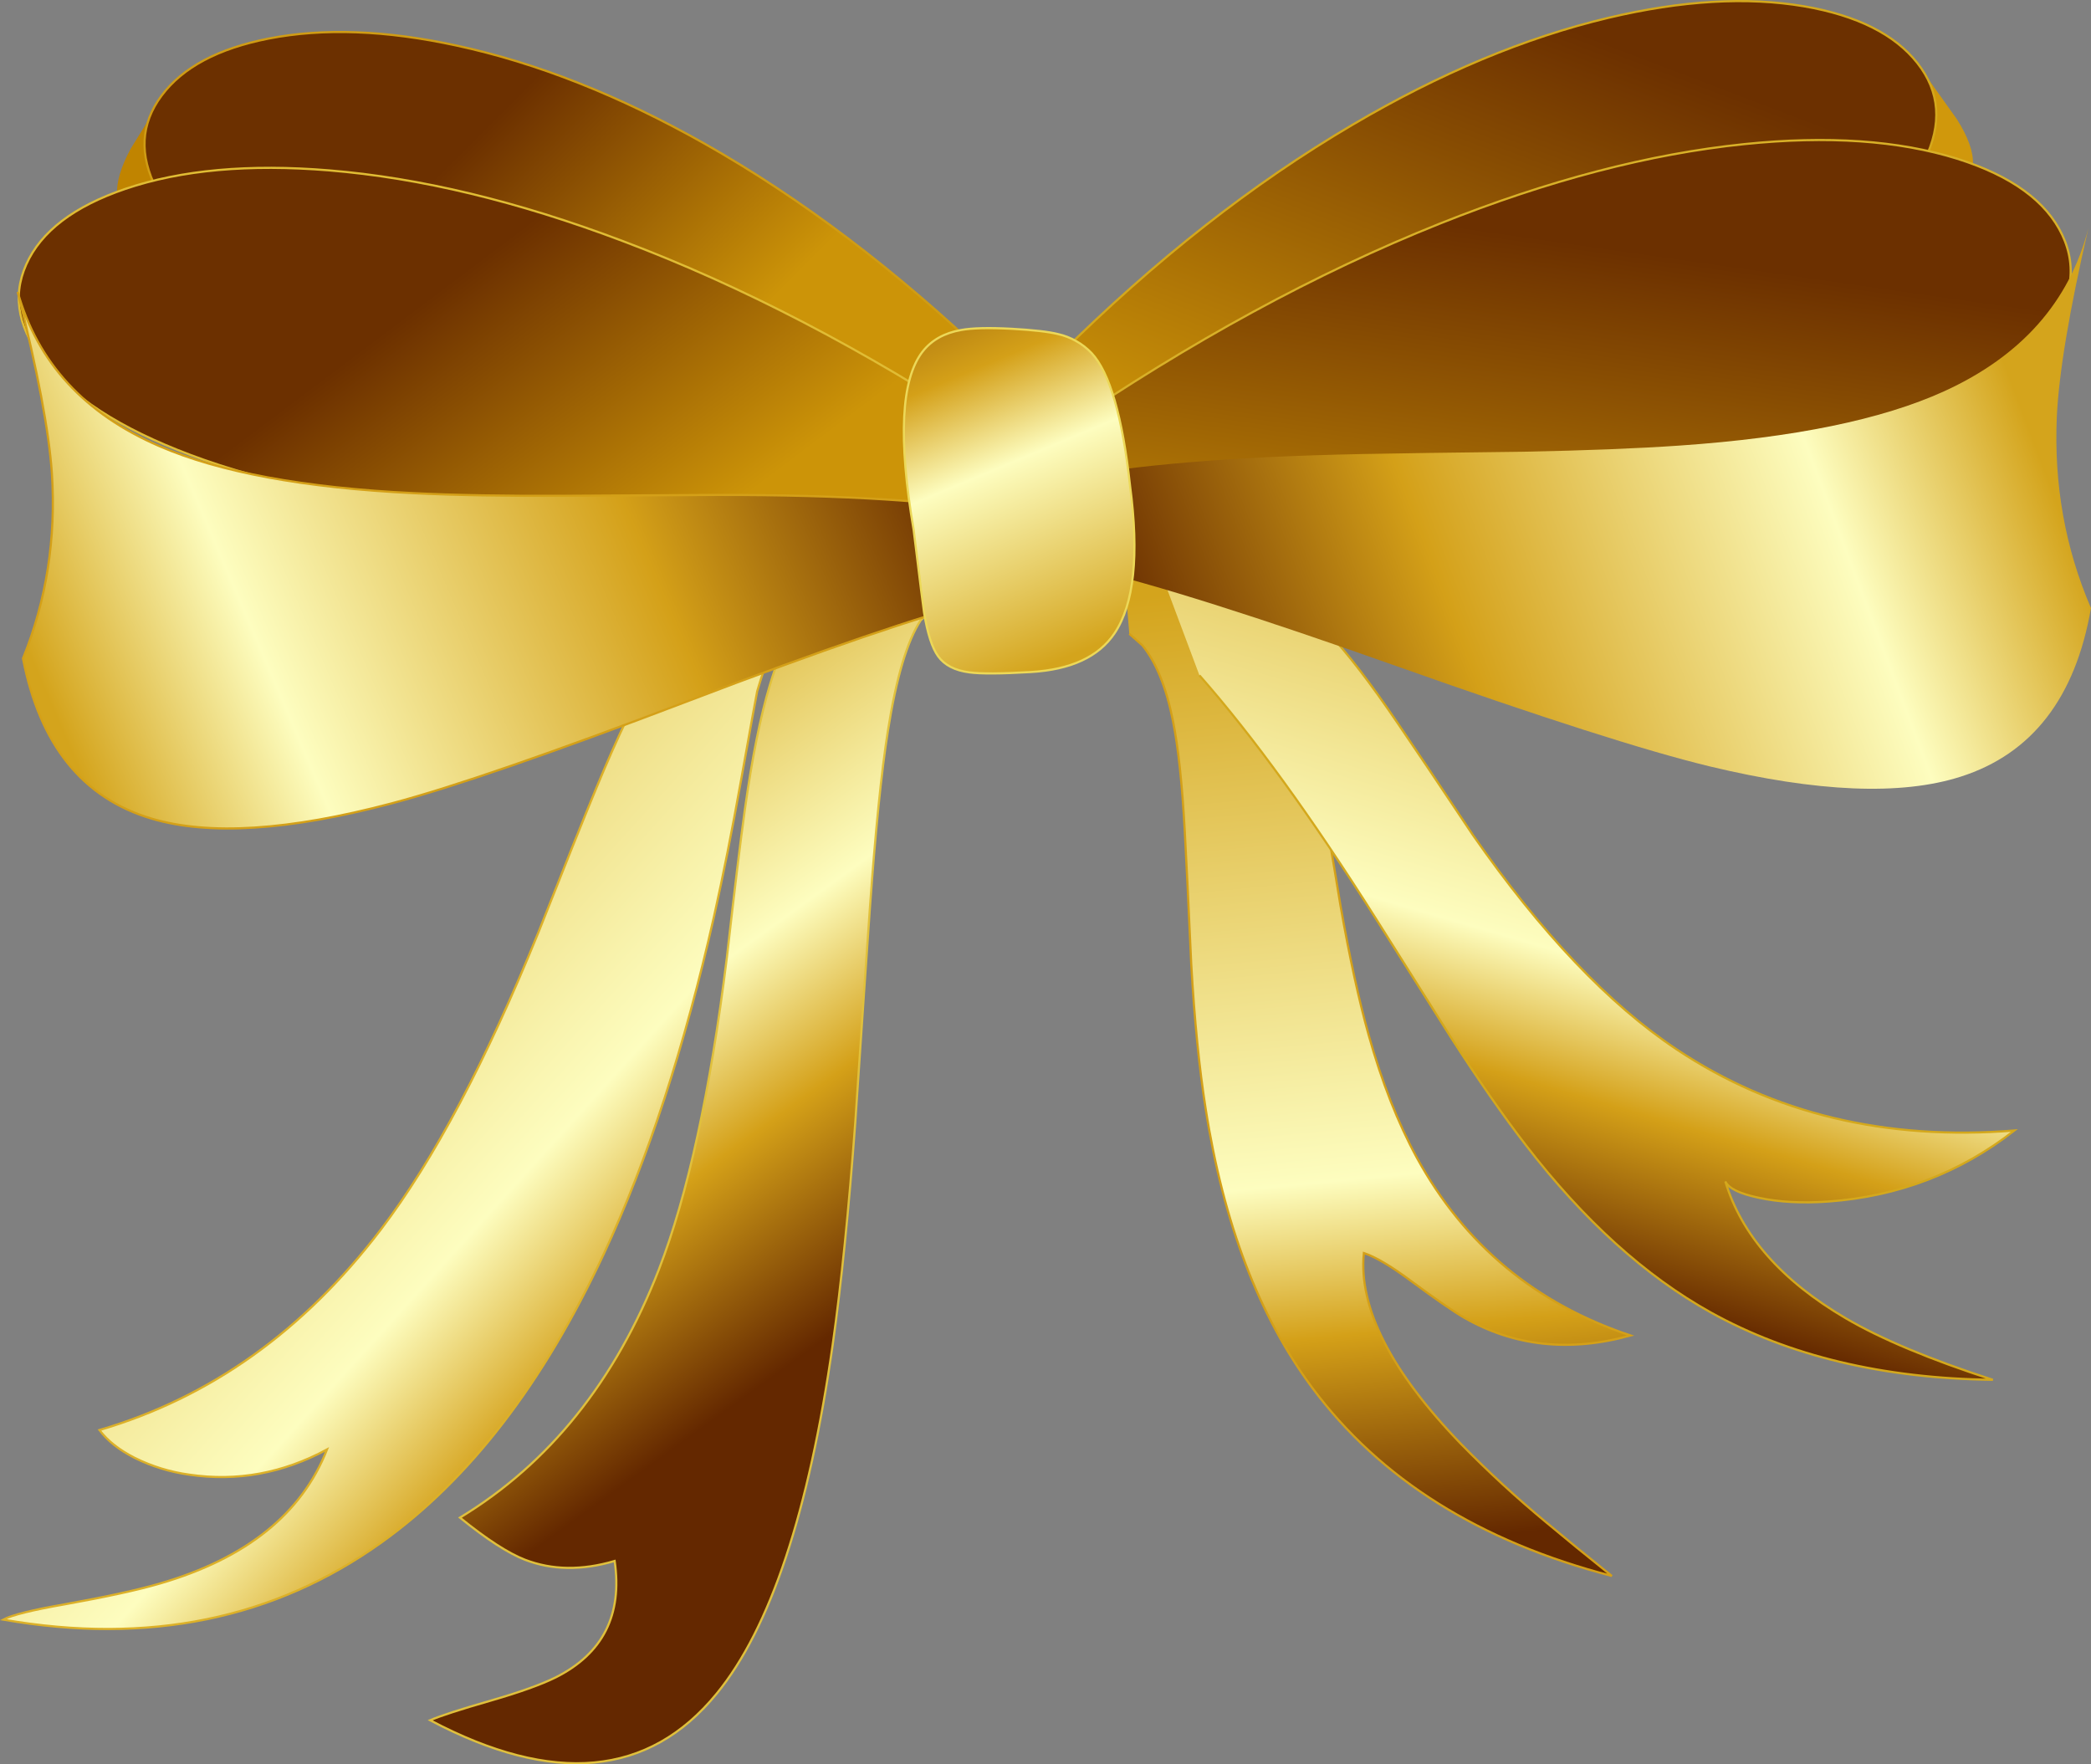 <?xml version="1.0" encoding="iso-8859-1"?>
<!-- Generator: Adobe Illustrator 20.1.0, SVG Export Plug-In . SVG Version: 6.00 Build 0)  -->
<svg version="1.0" id="Layer_1" xmlns="http://www.w3.org/2000/svg" xmlns:xlink="http://www.w3.org/1999/xlink" x="0px" y="0px"
	 viewBox="0 0 967.17 816.07" enable-background="new 0 0 967.17 816.07" xml:space="preserve">
<rect x="0" y="0" width="967.17" height="816.07" fill="#808080" stroke="none"/>
<title>wedding1_0028</title>
<path fill="#C08400" d="M84.06,91.51L73.22,48.15c-8.26,13.333-12.527,20.233-12.8,20.7c-4.507,8.367-6.597,15.417-6.27,21.15
	L84.06,91.51z"/>
<path fill="#D0980C" d="M912.56,76c0.273-5.653-2.2-12.607-7.42-20.86L890.56,34.7l-11,43.52L912.56,76z"/>
<linearGradient id="SVGID_1_" gradientUnits="userSpaceOnUse" x1="668.986" y1="201.22" x2="695.416" y2="474.62" gradientTransform="matrix(1.63 0 0 1.63 -470.36 -60.81)">
	<stop  offset="0" style="stop-color:#D4A41C"/>
	<stop  offset="0.62" style="stop-color:#FDFDBF"/>
	<stop  offset="0.78" style="stop-color:#D4A018"/>
	<stop  offset="1" style="stop-color:#642800"/>
</linearGradient>
<path fill="url(#SVGID_1_)" d="M529.45,266.32c-4.187-2-7.367-2.95-9.54-2.85l2.44,29.66l6,5.3c6.36,7.767,11.087,19.433,14.18,35
	c2.447,12.113,4.267,29.093,5.46,50.94c0.707,12.667,1.707,33.177,3,61.53c1.467,25.753,3.693,48.087,6.68,67
	c8.26,52.92,24.697,95.92,49.31,129c31.333,42.16,77.517,71.16,138.55,87c-11.787-9.453-21.837-17.657-30.15-24.61
	c-13.785-11.398-26.964-23.511-39.48-36.29c-32.547-33.687-47.57-63.16-45.07-88.42c5.273,1.74,12.417,5.95,21.43,12.63
	c11.733,8.667,20.02,14.4,24.86,17.2c23.2,13.333,48.9,16.103,77.1,8.31c-43.9-14.667-76.823-42.023-98.77-82.07
	c-8.853-16.247-16.323-35.247-22.41-57c-4.453-15.867-8.787-35.78-13-59.74c-4.24-26-7.527-44.88-9.86-56.64
	c-3.913-20-8.287-35.893-13.12-47.68c-6-14.667-13.58-25.64-22.74-32.92c-10.32-8.207-23.223-12.31-38.71-12.31
	C533.563,268.367,531.51,267.353,529.45,266.32z"/>
<path fill="none" stroke="#D4A018" d="M522.36,293.15l6,5.3c6.36,7.767,11.087,19.433,14.18,35
	c2.447,12.113,4.267,29.093,5.46,50.94c0.707,12.667,1.707,33.177,3,61.53c1.467,25.753,3.693,48.087,6.68,67
	c8.26,52.92,24.697,95.92,49.31,129c31.333,42.16,77.517,71.16,138.55,87c-11.793-9.453-21.843-17.657-30.15-24.61
	c-13.789-11.404-26.971-23.524-39.49-36.31c-32.547-33.687-47.57-63.163-45.07-88.43c5.273,1.74,12.417,5.95,21.43,12.63
	c11.733,8.667,20.02,14.4,24.86,17.2c23.2,13.333,48.9,16.103,77.1,8.31c-43.9-14.667-76.827-42.023-98.78-82.07
	c-8.853-16.247-16.323-35.247-22.41-57c-4.453-15.867-8.787-35.78-13-59.74c-4.24-26-7.527-44.88-9.86-56.64
	c-3.913-20-8.287-35.893-13.12-47.68c-6-14.667-13.58-25.643-22.74-32.93c-10.32-8.207-23.223-12.31-38.71-12.31
	c-2-1.033-4.037-2.067-6.11-3.1c-4.187-2-7.367-2.95-9.54-2.85"/>
<linearGradient id="SVGID_2_" gradientUnits="userSpaceOnUse" x1="779.941" y1="168.4" x2="713.491" y2="396.05" gradientTransform="matrix(1.63 0 0 1.63 -470.36 -60.81)">
	<stop  offset="0" style="stop-color:#D4A41C"/>
	<stop  offset="0.62" style="stop-color:#FDFDBF"/>
	<stop  offset="0.78" style="stop-color:#D4A018"/>
	<stop  offset="1" style="stop-color:#642800"/>
</linearGradient>
<path fill="url(#SVGID_2_)" d="M539.39,271.29l15.4,41.07c24.667,28,51.967,65.667,81.9,113c7.88,12.44,19.343,30.587,34.39,54.44
	c12.873,20,24.473,36.667,34.8,50c26.733,34.667,55.177,60.393,85.33,77.18c36.293,20.16,79.813,30.563,130.56,31.21
	c-29.013-9.4-51.68-18.88-68-28.44c-29.667-17.387-48.247-38.493-55.74-63.32c1.467,3.153,6.547,5.653,15.24,7.5
	c9.4,2.067,20.213,2.663,32.44,1.79c32.273-2.333,60.94-13.28,86-32.84c-59.487,4.747-111.533-7.727-156.14-37.42
	c-31.333-20.86-62.763-53.92-94.29-99.18c-15.867-23.8-27.467-41.05-34.8-51.75c-12.667-18.667-23.45-32.683-32.35-42.05
	c-11.573-12.227-22.983-20.187-34.23-23.88C567.18,264.467,553.677,265.363,539.39,271.29z"/>
<path fill="none" stroke="#D4A81C" d="M554.79,312.38c24.667,28,51.97,65.667,81.91,113c7.88,12.44,19.343,30.587,34.39,54.44
	c12.88,20,24.48,36.667,34.8,50c26.733,34.667,55.177,60.393,85.33,77.18c36.293,20.16,79.813,30.563,130.56,31.21
	c-29.013-9.4-51.68-18.88-68-28.44c-29.667-17.387-48.247-38.493-55.74-63.32c1.467,3.153,6.547,5.653,15.24,7.5
	c9.4,2.067,20.213,2.663,32.44,1.79c32.273-2.333,60.94-13.28,86-32.84c-59.493,4.727-111.543-7.77-156.15-37.49
	c-31.333-20.867-62.763-53.927-94.29-99.18c-15.867-23.8-27.467-41.05-34.8-51.75c-12.667-18.667-23.45-32.683-32.35-42.05
	c-11.573-12.227-22.983-20.187-34.23-23.88c-12.713-4.127-26.213-3.23-40.5,2.69"/>
<linearGradient id="SVGID_3_" gradientUnits="userSpaceOnUse" x1="736.465" y1="46.273" x2="682.415" y2="188.173" gradientTransform="matrix(1.63 0 0 1.63 -470.36 -60.81)">
	<stop  offset="0" style="stop-color:#6C3000"/>
	<stop  offset="1" style="stop-color:#CC9408"/>
</linearGradient>
<path fill="url(#SVGID_3_)" d="M886.81,29.16C876.377,15.9,858.937,7.153,834.49,2.92c-26.46-4.507-56.64-2.74-90.54,5.3
	c-38.413,9.127-77.86,25.613-118.34,49.46C579.483,84.793,534.333,120.233,490.16,164l10.11,30
	c79.053-3.42,148.137-11.68,207.25-24.78c51.887-11.48,94.02-26.22,126.4-44.22c28.527-15.867,47.27-32.847,56.23-50.94
	C898.357,57.44,897.243,42.473,886.81,29.16z"/>
<path fill="none" stroke="#D4A81C" d="M490.16,164c44.173-43.76,89.323-79.193,135.45-106.3C666.09,33.847,705.553,17.357,744,8.23
	c33.9-8.04,64.08-9.807,90.54-5.3c24.447,4.24,41.887,12.987,52.32,26.24c10.433,13.253,11.547,28.223,3.34,44.91
	c-8.993,18.093-27.753,35.067-56.28,50.92c-32.38,18-74.513,32.75-126.4,44.25c-59.113,13.107-128.197,21.357-207.25,24.75"/>
<linearGradient id="SVGID_4_" gradientUnits="userSpaceOnUse" x1="737.452" y1="106.397" x2="719.553" y2="231.367" gradientTransform="matrix(1.63 0 0 1.63 -470.36 -60.81)">
	<stop  offset="0" style="stop-color:#6C3000"/>
	<stop  offset="1" style="stop-color:#CC9408"/>
</linearGradient>
<path fill="url(#SVGID_4_)" d="M953.88,108.62c-7.387-15.593-23.577-27.33-48.57-35.21c-27.113-8.473-59.957-10.727-98.53-6.76
	C763.04,71.157,716.113,83.407,666,103.4c-57.027,22.767-115.36,54.523-175,95.27l2.28,33.66c85.627,7.173,161.937,7.77,228.93,1.79
	c58.893-5.273,108.2-15.297,147.92-30.07c35.1-13.093,59.983-28.713,74.65-46.86C958.26,140.457,961.293,124.267,953.88,108.62z"/>
<path fill="none" stroke="#D8B028" d="M491,198.69c59.64-40.747,117.973-72.503,175-95.27c50.093-20,97.01-32.253,140.75-36.76
	c38.573-3.967,71.417-1.713,98.53,6.76c24.993,7.88,41.183,19.617,48.57,35.21c7.387,15.593,4.343,31.783-9.13,48.57
	c-14.667,18.147-39.55,33.767-74.65,46.86c-39.72,14.78-89.027,24.803-147.92,30.07c-66.993,6-143.303,5.403-228.93-1.79"/>
<linearGradient id="SVGID_5_" gradientUnits="userSpaceOnUse" x1="864.774" y1="160.034" x2="617.274" y2="253.164" gradientTransform="matrix(1.63 0 0 1.63 -470.36 -60.81)">
	<stop  offset="0" style="stop-color:#D4A41C"/>
	<stop  offset="0.23" style="stop-color:#FDFDBF"/>
	<stop  offset="0.65" style="stop-color:#D4A018"/>
	<stop  offset="1" style="stop-color:#642800"/>
</linearGradient>
<path fill="url(#SVGID_5_)" d="M776.87,206.09c-19.287,1.333-43.357,2.283-72.21,2.85c-33.14,0.38-57.943,0.733-74.41,1.06
	c-60.307,1.193-106.813,5.077-139.52,11.65l12.88,41.48c30.1,7.007,77.857,22.11,143.27,45.31
	c66.393,23.527,114.313,38.86,143.76,46c49.933,12,88.67,13.603,116.21,4.81c33.033-10.54,53.137-36.54,60.31-78
	c-11.9-27.653-17.17-57.1-15.81-88.34c0.927-20.1,5.79-49.193,14.59-87.28c-8.747,33.94-30.993,59.063-66.74,75.37
	C870.46,194.087,829.683,202.45,776.87,206.09z"/>
<linearGradient id="SVGID_6_" gradientUnits="userSpaceOnUse" x1="417.074" y1="82.772" x2="482.394" y2="147.742" gradientTransform="matrix(1.63 0 0 1.63 -470.36 -60.81)">
	<stop  offset="0" style="stop-color:#6C3000"/>
	<stop  offset="1" style="stop-color:#CC9408"/>
</linearGradient>
<path fill="url(#SVGID_6_)" d="M211.28,21.09c-32.707-7.12-61.707-8.207-87-3.26c-23.333,4.567-39.85,13.37-49.55,26.41
	s-10.447,27.49-2.24,43.35c8.913,17.333,27.223,33.36,54.93,48.08c31.407,16.627,72.1,29.96,122.08,40
	c56.94,11.467,123.307,18.04,199.1,19.72l9-29.26c-43.22-41.273-87.187-74.543-131.9-99.81
	C286.42,44.153,248.28,29.077,211.28,21.09z"/>
<path fill="none" stroke="#D09C14" d="M457.65,166.17c-43.253-41.293-87.237-74.57-131.95-99.83
	c-39.28-22.173-77.42-37.253-114.42-45.24c-32.707-7.12-61.707-8.207-87-3.26c-23.333,4.567-39.85,13.37-49.55,26.41
	s-10.447,27.493-2.24,43.36c8.913,17.333,27.223,33.36,54.93,48.08c31.407,16.627,72.1,29.96,122.08,40
	c56.94,11.467,123.307,18.04,199.1,19.72"/>
<linearGradient id="SVGID_7_" gradientUnits="userSpaceOnUse" x1="404.856" y1="251.892" x2="524.056" y2="416.242" gradientTransform="matrix(1.63 0 0 1.63 -470.36 -60.81)">
	<stop  offset="0" style="stop-color:#D4A41C"/>
	<stop  offset="0.49" style="stop-color:#FDFDBF"/>
	<stop  offset="0.71" style="stop-color:#D4A018"/>
	<stop  offset="1" style="stop-color:#642800"/>
</linearGradient>
<path fill="url(#SVGID_7_)" d="M433,281.48l-0.73-29.83c-0.813,0.053-3.91,0.76-9.29,2.12c-5.487,1.467-8.557,2.227-9.21,2.28
	c-14.727,1.9-26.897,8.257-36.51,19.07c-8.587,9.673-15.587,23.5-21,41.48c-4.4,14.507-8.283,33.793-11.65,57.86
	c-2,14.287-4.77,37.08-8.31,68.38c-7.607,61.827-18.093,109.937-31.46,144.33c-20.047,51.453-50.713,89.703-92,114.75
	c12.333,10,22.357,16.493,30.07,19.48c12.553,4.833,26.38,5.023,41.48,0.57c3.64,24.94-5.46,42.897-27.3,53.87
	c-6.74,3.333-16.683,6.893-29.83,10.68c-14.233,4.073-23.633,7.117-28.2,9.13c56.993,30.153,101.163,26.05,132.51-12.31
	c24.773-30.26,42.65-84.103,53.63-161.53c3.967-28.033,7.443-62.263,10.43-102.69c3.04-45.42,5.293-78.453,6.76-99.1
	c2.553-35.693,5.323-62.993,8.31-81.9c3.86-24.56,8.913-41.62,15.16-51.18c0.828-0.901,1.789-1.67,2.85-2.28
	C430.198,283.681,431.631,282.619,433,281.48z"/>
<path fill="none" stroke="#E0C03C" d="M433,281.49c-1.379,1.14-2.821,2.202-4.32,3.18c-1.061,0.61-2.022,1.379-2.85,2.28
	c-6.247,9.56-11.3,26.62-15.16,51.18c-2.987,18.907-5.757,46.21-8.31,81.91c-1.467,20.667-3.72,53.7-6.76,99.1
	c-2.987,40.42-6.463,74.65-10.43,102.69c-11.013,77.447-28.907,131.29-53.68,161.53c-31.333,38.36-75.507,42.463-132.52,12.31
	c4.567-2,13.967-5.043,28.2-9.13c13.147-3.8,23.09-7.36,29.83-10.68c21.84-10.973,30.94-28.927,27.3-53.86
	c-15.107,4.453-28.933,4.263-41.48-0.57c-7.713-2.987-17.737-9.48-30.07-19.48c41.293-25.047,71.96-63.297,92-114.75
	c13.333-34.393,23.82-82.503,31.46-144.33c3.533-31.293,6.303-54.087,8.31-68.38c3.367-24.067,7.25-43.353,11.65-57.86
	c5.433-18,12.433-31.827,21-41.48c9.62-10.813,21.79-17.17,36.51-19.07c0.667-0.053,3.737-0.813,9.21-2.28
	c5.38-1.333,8.477-2.04,9.29-2.12"/>
<linearGradient id="SVGID_8_" gradientUnits="userSpaceOnUse" x1="297.625" y1="244.372" x2="522.725" y2="448.172" gradientTransform="matrix(1.63 0 0 1.63 -470.36 -60.81)">
	<stop  offset="0" style="stop-color:#D4A41C"/>
	<stop  offset="0.62" style="stop-color:#FDFDBF"/>
	<stop  offset="0.78" style="stop-color:#D4A018"/>
	<stop  offset="1" style="stop-color:#642800"/>
</linearGradient>
<path fill="url(#SVGID_8_)" d="M385.44,281.56l11.9-21.27c-0.813-0.16-4.753,0.03-11.82,0.57c-7.173,0.6-11.057,0.87-11.65,0.81
	c-14.216-1.869-28.605,1.809-40.18,10.27c-10.76,7.607-21.137,19.803-31.13,36.59c-7.88,13.333-16.737,31.86-26.57,55.58
	c-5.76,13.853-14.697,36.13-26.81,66.83c-24.287,59.767-48.62,105.677-73,137.73C140.52,615.503,97.127,646.42,46,661.42
	c3.693,4.947,9.127,9.24,16.3,12.88c7.922,3.92,16.43,6.52,25.19,7.7c22.06,3.26,43.303-0.623,63.73-11.65
	C139.593,700.117,113.853,720.8,74,732.4c-10,2.933-24.603,6.11-43.81,9.53c-15.333,2.713-24.897,5.103-28.69,7.17
	c67.153,11.68,125.507-0.247,175.06-35.78c40.533-29.007,74.763-73.447,102.69-133.32c20.427-43.793,37.427-95.843,51-156.15
	c4.187-18.667,8.37-39.747,12.55-63.24c4.453-24.94,6.927-38.577,7.42-40.91c4.62-15.487,9.21-26.923,13.77-34.31
	C371.443,273.217,378.593,271.94,385.44,281.56z"/>
<path fill="none" stroke="#DCB028" d="M385.44,281.57c-6.847-9.613-13.993-8.337-21.44,3.83c-4.567,7.387-9.157,18.823-13.77,34.31
	c-0.487,2.333-2.96,15.97-7.42,40.91c-4.187,23.473-8.37,44.553-12.55,63.24c-13.58,60.307-30.58,112.357-51,156.15
	c-27.927,59.873-62.157,104.317-102.69,133.33C127.01,748.88,68.653,760.81,1.5,749.13c3.807-2.087,13.37-4.463,28.69-7.13
	c19.207-3.453,33.81-6.647,43.81-9.58c39.88-11.627,65.633-32.293,77.26-62c-20.427,11.027-41.67,14.91-63.73,11.65
	c-8.758-1.193-17.263-3.808-25.18-7.74c-7.207-3.653-12.657-7.95-16.35-12.89c51.127-14.993,94.51-45.907,130.15-92.74
	c24.393-32.053,48.727-77.963,73-137.73c12.113-30.667,21.05-52.943,26.81-66.83c9.833-23.687,18.69-42.213,26.57-55.58
	c10-16.787,20.377-28.983,31.13-36.59c11.575-8.461,25.964-12.139,40.18-10.27c0.6,0.053,4.483-0.217,11.65-0.81
	c7.06-0.547,11-0.737,11.82-0.57"/>
<linearGradient id="SVGID_9_" gradientUnits="userSpaceOnUse" x1="412.701" y1="120.081" x2="472.301" y2="199.051" gradientTransform="matrix(1.63 0 0 1.63 -470.36 -60.81)">
	<stop  offset="0" style="stop-color:#6C3000"/>
	<stop  offset="1" style="stop-color:#CC9408"/>
</linearGradient>
<path fill="url(#SVGID_9_)" d="M456.1,232.25l1.47-32.52c-58-38.14-114.587-67.587-169.76-88.34
	c-48.36-18.26-93.537-29.127-135.53-32.6c-37.113-3.04-68.54-0.187-94.28,8.56c-23.8,8.093-39.093,19.76-45.88,35
	S8.587,153.14,21.88,169c14.453,17.22,38.603,31.78,72.45,43.68c38.413,13.473,85.873,22.14,142.38,26
	C301.037,243.033,374.167,240.89,456.1,232.25z"/>
<path fill="none" stroke="#E0BC34" d="M457.57,199.75c-58-38.14-114.587-67.587-169.76-88.34c-48.36-18.273-93.54-29.14-135.54-32.6
	c-37.107-3.047-68.53-0.197-94.27,8.55c-23.8,8.093-39.093,19.76-45.88,35C5.333,137.6,8.587,153.147,21.88,169
	c14.453,17.22,38.603,31.78,72.45,43.68c38.413,13.473,85.873,22.14,142.38,26c64.327,4.347,137.457,2.2,219.39-6.44"/>
<linearGradient id="SVGID_10_" gradientUnits="userSpaceOnUse" x1="296.25" y1="221.284" x2="539.4" y2="117.284" gradientTransform="matrix(1.63 0 0 1.63 -470.36 -60.81)">
	<stop  offset="0" style="stop-color:#D4A41C"/>
	<stop  offset="0.23" style="stop-color:#FDFDBF"/>
	<stop  offset="0.65" style="stop-color:#D4A018"/>
	<stop  offset="1" style="stop-color:#642800"/>
</linearGradient>
<path fill="url(#SVGID_10_)" d="M454.55,277.56L466,237.3c-31.513-5.653-76.18-8.45-134-8.39c-31.787,0.22-55.557,0.357-71.31,0.41
	c-27.653,0.107-50.743-0.3-69.27-1.22c-50.667-2.447-89.92-9.7-117.76-21.76C39.14,191.393,17.317,167.613,8.19,135
	c9.207,36.58,14.477,64.543,15.81,83.89c1.953,30.153-2.503,58.703-13.37,85.65c7.713,39.88,27.543,64.573,59.49,74.08
	c26.513,7.88,63.567,5.517,111.16-7.09c28.087-7.447,73.727-23.203,136.92-47.27C380.36,300.52,425.81,284.953,454.55,277.56z"/>
<path fill="none" stroke="#D4A018" d="M454.55,277.58c-28.74,7.387-74.19,22.953-136.35,46.7
	c-63.187,24.067-108.827,39.823-136.92,47.27c-47.593,12.607-84.647,14.97-111.16,7.09c-31.947-9.513-51.777-34.207-59.49-74.08
	C21.497,277.607,25.953,249.053,24,218.9c-1.333-19.333-6.603-47.287-15.81-83.86c9.127,32.6,30.967,56.37,65.52,71.31
	c27.82,12.06,67.073,19.313,117.76,21.76c18.527,0.927,41.617,1.333,69.27,1.22c15.753-0.053,39.523-0.19,71.31-0.41
	c57.807-0.053,102.473,2.743,134,8.39"/>
<linearGradient id="SVGID_11_" gradientUnits="userSpaceOnUse" x1="594.584" y1="222.452" x2="536.634" y2="83.952" gradientTransform="matrix(1.63 0 0 1.63 -470.36 -60.81)">
	<stop  offset="0" style="stop-color:#D4A41C"/>
	<stop  offset="0.38" style="stop-color:#FDFDBF"/>
	<stop  offset="0.57" style="stop-color:#D4A018"/>
	<stop  offset="1" style="stop-color:#642800"/>
</linearGradient>
<path fill="url(#SVGID_11_)" d="M489.35,154.5c-4.347-1.087-11.52-1.9-21.52-2.44c-10.487-0.54-18.257-0.35-23.31,0.57
	c-7.713,1.333-13.637,4.647-17.77,9.94c-10,12.767-11.387,40.313-4.16,82.64c2.88,23.473,4.483,36.187,4.81,38.14
	c1.573,9.673,3.747,16.41,6.52,20.21c2.933,4.073,7.74,6.547,14.42,7.42c5.213,0.707,14.693,0.653,28.44-0.16
	c18.527-1.087,31.43-7.063,38.71-17.93c9.02-13.42,11.41-36.157,7.17-68.21c-3.48-31.893-9.403-52.35-17.77-61.37
	C500.693,158.905,495.286,155.839,489.35,154.5z"/>
<path fill="none" stroke="#ECD858" d="M489.35,154.52c5.945,1.331,11.363,4.393,15.57,8.8c8.367,9.02,14.29,29.477,17.77,61.37
	c4.24,32.053,1.85,54.79-7.17,68.21c-7.28,10.867-20.183,16.843-38.71,17.93c-13.747,0.813-23.227,0.867-28.44,0.16
	c-6.667-0.867-11.477-3.34-14.43-7.42c-2.773-3.8-4.947-10.537-6.52-20.21c-0.327-1.953-1.93-14.667-4.81-38.14
	c-7.227-42.327-5.84-69.873,4.16-82.64c4.127-5.273,10.05-8.587,17.77-9.94c5.053-0.927,12.823-1.117,23.31-0.57
	C477.837,152.617,485.003,153.433,489.35,154.52z"/>
</svg>
